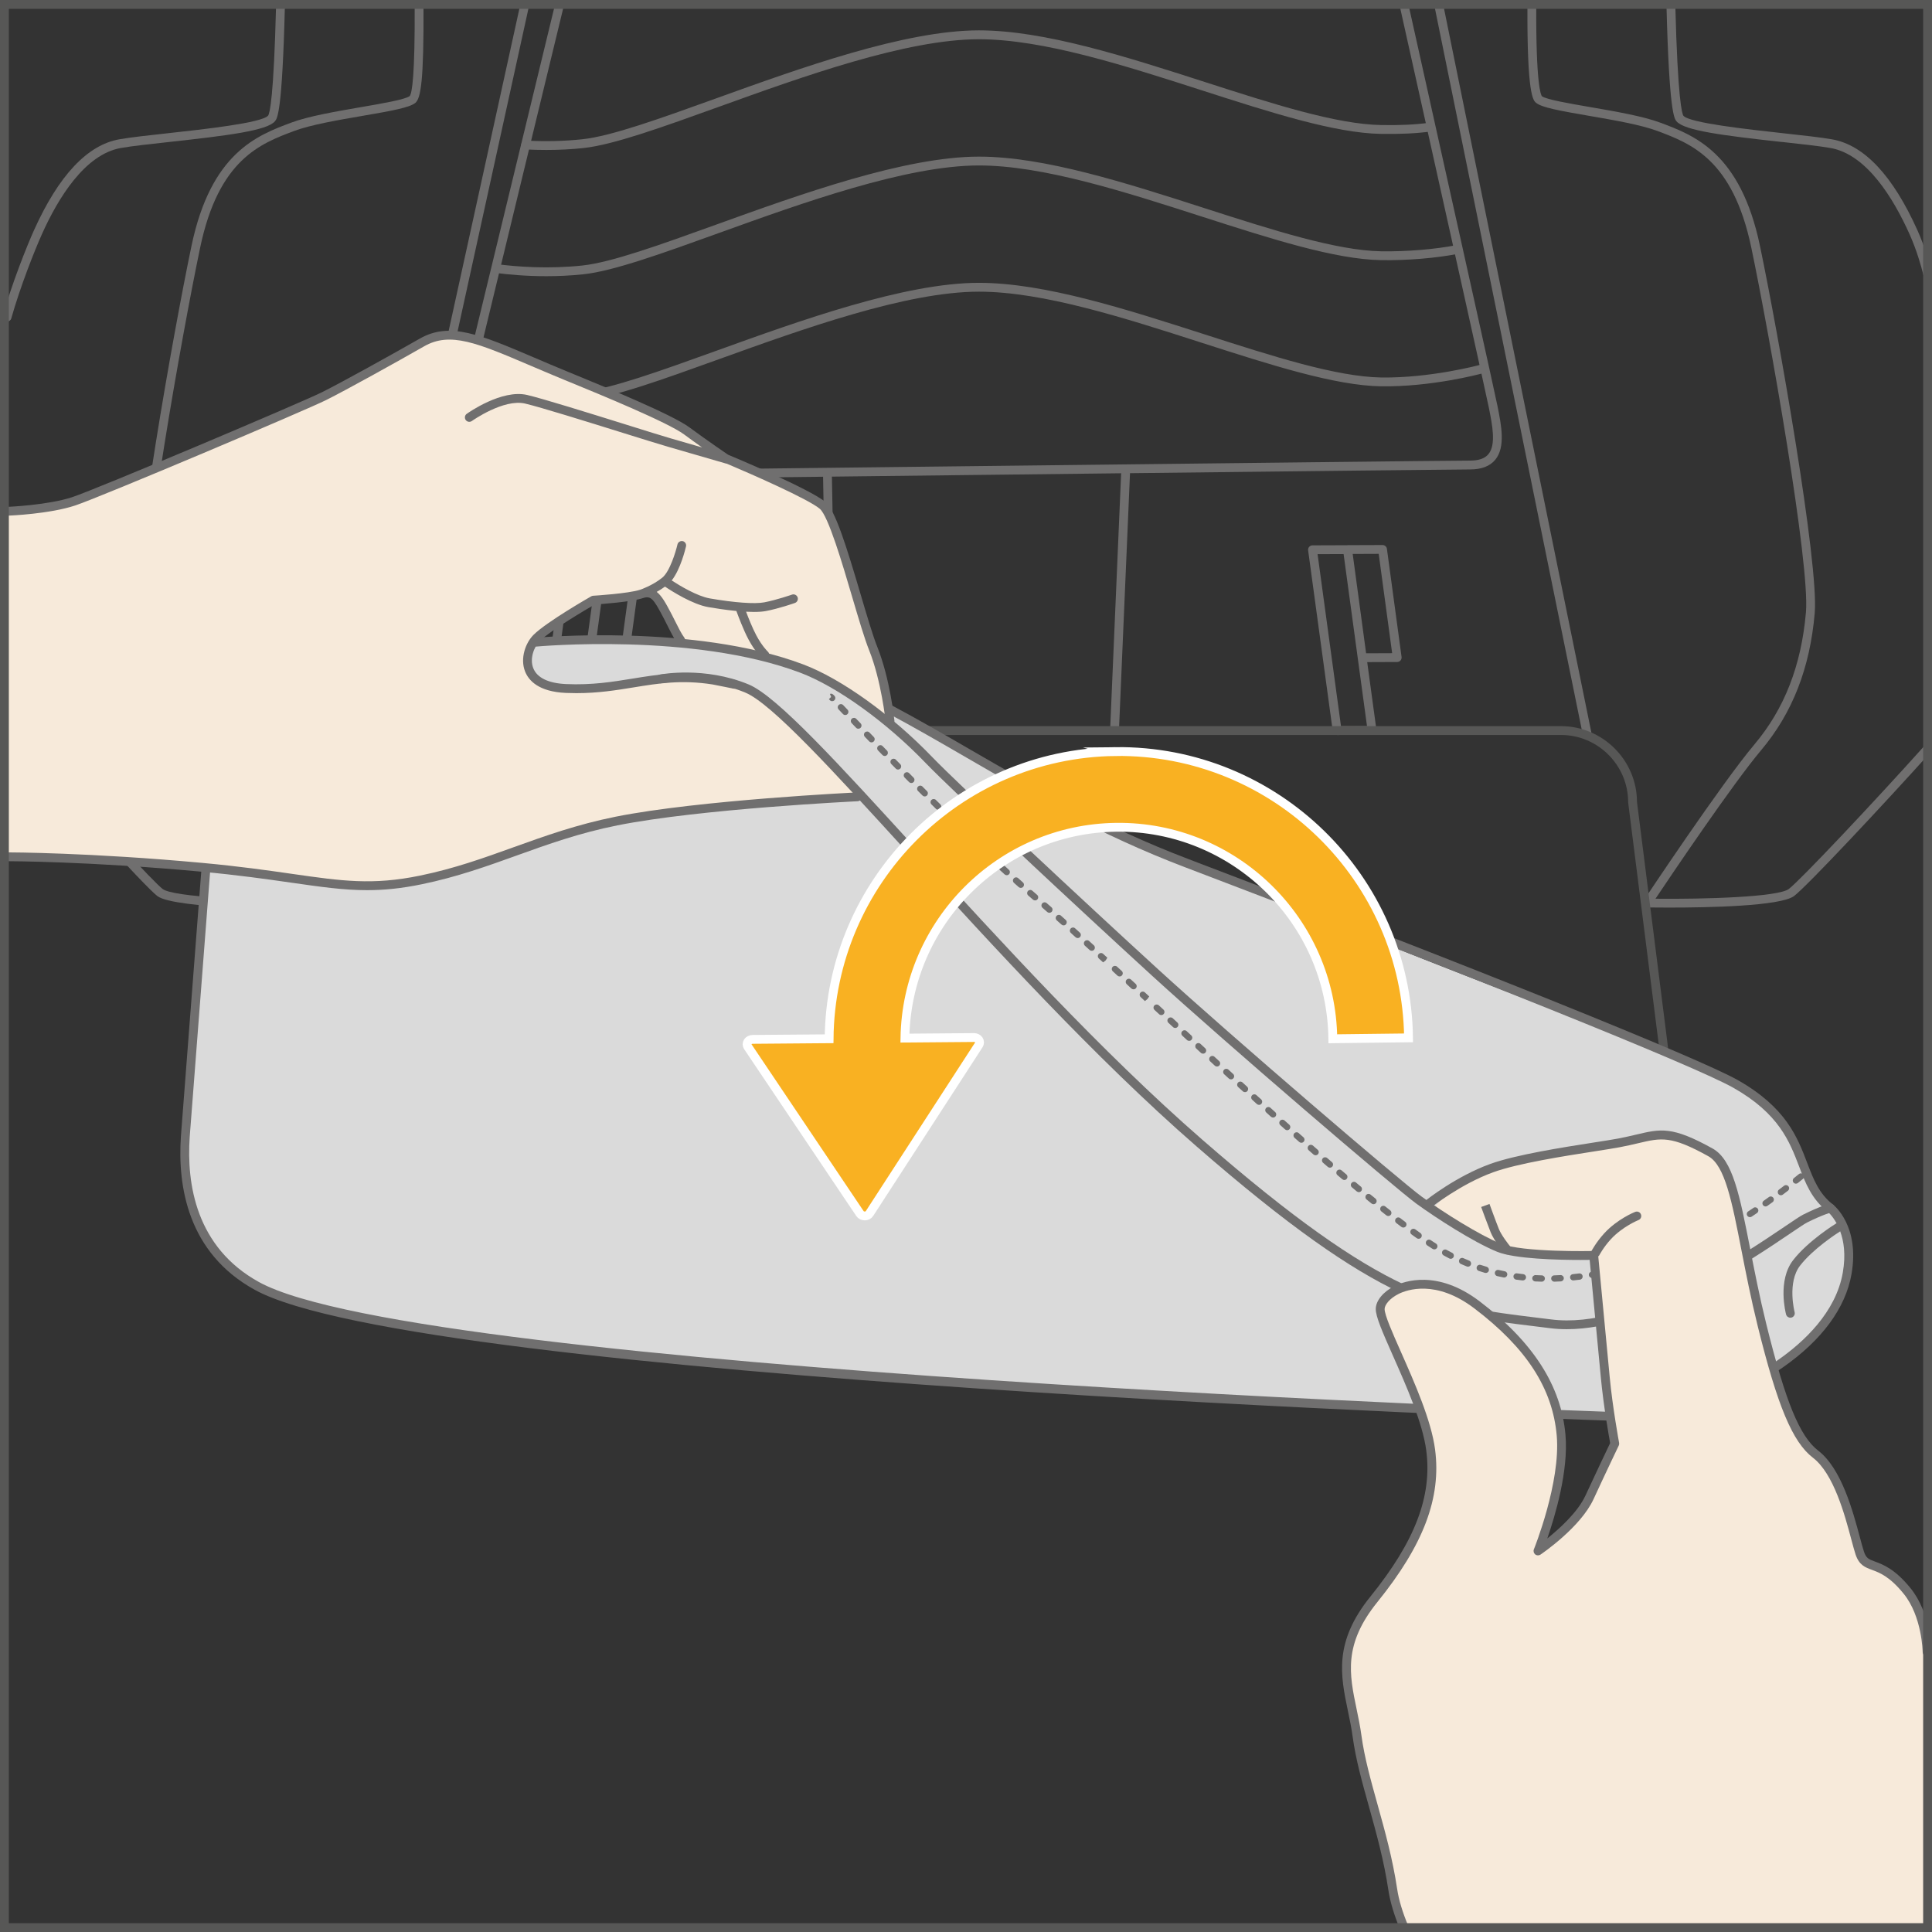 <?xml version="1.0" encoding="UTF-8"?>
<!DOCTYPE svg PUBLIC "-//W3C//DTD SVG 1.1//EN" "http://www.w3.org/Graphics/SVG/1.1/DTD/svg11.dtd">
<!-- Creator: CorelDRAW 2018 (64-Bit) -->
<svg xmlns="http://www.w3.org/2000/svg" xml:space="preserve" width="27.522mm" height="27.522mm" version="1.1" style="shape-rendering:geometricPrecision; text-rendering:geometricPrecision; image-rendering:optimizeQuality; fill-rule:evenodd; clip-rule:evenodd"
viewBox="0 0 1104.73 1104.73"
 xmlns:xlink="http://www.w3.org/1999/xlink">
 <rect x="0" y="0" width="1104.73" height="1104.73" fill="#333333" stroke="none"/>
 <defs>
  <style type="text/css">
   <![CDATA[
    .str1 {stroke:white;stroke-width:5.05;stroke-miterlimit:10}
    .str0 {stroke:#575756;stroke-width:5.05;stroke-linecap:round;stroke-linejoin:round;stroke-miterlimit:4}
    .fil1 {fill:none;fill-rule:nonzero}
    .fil5 {fill:#575756;fill-rule:nonzero}
    .fil0 {fill:#706F6F;fill-rule:nonzero}
    .fil2 {fill:#DADADA;fill-rule:nonzero}
    .fil3 {fill:#F7EADA;fill-rule:nonzero}
    .fil4 {fill:#F9B122;fill-rule:nonzero}
   ]]>
  </style>
 </defs>
 <g id="Слой_x0020_1">
  <path class="fil0" d="M112.71 425.74c-17.19,-20.42 -26.84,-45.13 -29.5,-75.57 -2.39,-27.67 20.8,-158.72 31.24,-208.57 10.58,-50.52 34.51,-59.49 53.74,-66.71 9.49,-3.55 25.25,-6.27 39.16,-8.65 17.01,-2.93 26.78,-4.72 30.1,-7.38 3.15,-2.52 4.93,-12.46 4.71,-55.81 -0.01,-1.4 -1.14,-2.52 -2.53,-2.52l-0.02 0c-1.38,0 -2.52,1.14 -2.5,2.55 0.2,39.65 -1.47,50.13 -2.82,51.84 -2.46,1.97 -15.93,4.29 -27.81,6.33 -14.12,2.44 -30.13,5.18 -40.06,8.91 -19.32,7.23 -45.76,17.16 -56.91,70.4 -10.48,50.06 -33.77,181.88 -31.32,210.04 2.75,31.51 12.77,57.15 30.65,78.39 16.26,19.3 55.41,71.14 66.63,86.06 -30.61,-0.2 -76.25,-2.08 -82.43,-6.7 -5.03,-3.78 -35.77,-37 -84.34,-91.16 -0.95,-1.03 -2.53,-1.12 -3.57,-0.2 -1.05,0.93 -1.13,2.53 -0.2,3.57 28.67,31.96 77.85,86.4 85.07,91.83 10.01,7.51 82.31,7.72 90.53,7.72 0.96,0 1.84,-0.54 2.26,-1.39 0.43,-0.86 0.33,-1.88 -0.24,-2.65 -0.51,-0.68 -50.78,-67.69 -69.85,-90.33z"/>
  <path class="fil0" d="M6.45 182.07c5.11,-18.13 13.34,-38.86 17.61,-48.37 9.16,-20.37 24.43,-45.43 45.04,-49.07 6.33,-1.12 16.78,-2.26 27.85,-3.47 33.52,-3.68 55.81,-6.49 60.27,-11.84 1.34,-1.61 4.16,-5 5.69,-66.06 0.03,-1.39 -1.08,-2.55 -2.46,-2.59 -1.42,-0.16 -2.56,1.08 -2.59,2.48 -1.32,52.65 -3.62,61.59 -4.53,62.94 -3.47,4.18 -36.93,7.85 -56.91,10.04 -11.16,1.22 -21.71,2.38 -28.19,3.52 -18.29,3.23 -34.7,20.72 -48.78,51.97 -4.33,9.64 -12.67,30.67 -17.87,49.07 -0.37,1.34 0.41,2.73 1.76,3.11 0.22,0.06 0.45,0.1 0.68,0.1 1.1,0 2.12,-0.74 2.44,-1.84z"/>
  <path class="fil0" d="M300.56 0.46c-1.37,-0.3 -2.72,0.57 -3.01,1.93l-94.21 429.24c-0.3,1.37 0.55,2.72 1.92,3.01 0.18,0.04 0.37,0.06 0.55,0.06 1.15,0 2.2,-0.81 2.45,-1.98l94.22 -429.24c0.3,-1.37 -0.57,-2.72 -1.93,-3.02z"/>
  <path class="fil0" d="M349.09 415.22l-14.88 -0.06 13.4 -98.34 14.87 0.07 -13.38 98.33zm-21.57 -98.5l14.88 0.06 -7.69 56.79 -14.88 -0.06 7.69 -56.79zm37.85 -4.88l-19.91 -0.07c-0.06,0 -0.1,-0.04 -0.17,-0.04l-19.97 -0.07c-1.19,-0.2 -2.34,0.92 -2.52,2.2l-8.35 61.84c-0.1,0.71 0.11,1.45 0.59,1.99 0.48,0.54 1.16,0.86 1.88,0.86l17.15 0.07 -5.27 38.71c-0.1,0.72 0.13,1.46 0.59,1.99 0.48,0.55 1.18,0.87 1.9,0.88l19.98 0.07 0 0c1.27,0 2.34,-0.92 2.5,-2.18l14.08 -103.39c0.1,-0.72 -0.11,-1.46 -0.59,-1.99 -0.48,-0.55 -1.18,-0.88 -1.9,-0.88z"/>
  <path class="fil0" d="M1100.04 426.88c-28.22,31.45 -70.75,76.61 -77.22,81.46 -6.16,4.62 -48.1,5.86 -76.21,5.56 9.69,-14.47 44.15,-65.6 60.41,-84.92 17.88,-21.24 27.91,-46.87 30.65,-78.39 2.45,-28.13 -20.84,-159.98 -31.32,-210.03 -11.13,-53.24 -37.59,-63.17 -56.91,-70.4 -9.93,-3.72 -25.94,-6.48 -40.06,-8.91 -11.87,-2.05 -25.34,-4.36 -27.71,-6.24 -0.58,-0.72 -3.46,-6.64 -3.23,-52.24 0.02,-1.4 -1.1,-2.54 -2.5,-2.55 -1.45,-0.02 -2.54,1.12 -2.54,2.52 -0.27,51.88 3.3,54.74 5.01,56.1 3.33,2.66 13.11,4.44 30.12,7.38 13.9,2.39 29.65,5.1 39.14,8.65 19.23,7.22 43.16,16.2 53.74,66.72 10.42,49.83 33.63,180.9 31.24,208.55 -2.65,30.45 -12.31,55.17 -29.49,75.57 -19.12,22.7 -62.89,88.59 -63.33,89.25 -0.51,0.77 -0.55,1.74 -0.12,2.56 0.44,0.82 1.27,1.33 2.19,1.34 1.7,0.03 6.39,0.1 12.73,0.1 21.85,0 63.45,-0.78 71.23,-6.61 7.39,-5.54 52.38,-53.64 77.95,-82.11 0.92,-1.05 0.85,-2.65 -0.2,-3.57 -1.04,-0.94 -2.64,-0.85 -3.57,0.18z"/>
  <path class="fil0" d="M1018.89 81.16c11.07,1.22 21.52,2.36 27.85,3.48 20.62,3.64 35.88,28.69 45.06,49.07 4.18,9.29 6.78,18.6 7.96,23.34 0.3,1.14 1.33,1.91 2.46,1.91 0.18,0 0.41,-0.03 0.61,-0.08 1.04,-0.26 1.78,-1.14 1.9,-2.15l0 -0.62 -0.06 -0.28c-1.23,-4.88 -3.92,-14.51 -8.27,-24.17 -14.06,-31.27 -30.47,-48.75 -48.79,-51.98 -6.48,-1.15 -17.02,-2.29 -28.18,-3.52 -19.98,-2.2 -53.44,-5.86 -56.88,-10 -0.72,-1.1 -3.2,-8.92 -4.59,-62.87 -0.04,-1.39 -1.09,-2.32 -2.59,-2.46 -1.39,0.04 -2.49,1.2 -2.46,2.59 1.56,60.93 4.47,64.44 5.72,65.94 4.46,5.34 26.75,8.14 60.25,11.83z"/>
  <path class="fil0" d="M825.14 2.26c-0.27,-1.36 -1.59,-2.25 -2.97,-1.97 -1.37,0.28 -2.27,1.61 -1.98,2.97l85.02 417.64c0.24,1.2 1.29,2.04 2.48,2.04 0.16,0 0.33,-0.03 0.5,-0.06 1.36,-0.28 2.25,-1.61 1.97,-2.97l-85 -417.66z"/>
  <path class="fil0" d="M781.15 373.56l-7.67 -56.8 14.87 -0.06 7.69 56.8 -14.88 0.06zm-14.36 41.66l-13.39 -98.34 14.88 -0.06 13.38 98.34 -14.87 0.06zm23.76 -103.57l0 0 -19.98 0.07c-0.06,0 -0.1,0.04 -0.15,0.04l-19.93 0.07c-0.73,0 -1.42,0.33 -1.9,0.86 -0.47,0.55 -0.69,1.29 -0.59,2.01l14.08 103.38c0.17,1.25 1.24,2.18 2.5,2.18l0 0 19.98 -0.09c0.73,0 1.42,-0.31 1.9,-0.86 0.48,-0.54 0.69,-1.27 0.59,-1.99l-5.27 -38.71 17.14 -0.07c0.73,0 1.43,-0.33 1.9,-0.86 0.48,-0.55 0.69,-1.29 0.61,-2.01l-8.38 -61.84c-0.16,-1.24 -1.23,-2.18 -2.49,-2.18z"/>
  <path class="fil0" d="M817.75 58.23l-12.45 -55.9c-0.3,-1.36 -1.64,-2.24 -3.01,-1.91 -1.36,0.3 -2.21,1.65 -1.91,3.02l12.44 55.89c17.29,77.61 36.86,165.56 38.56,173.99 1.95,9.81 4.18,20.94 -0.27,26.34 -2.04,2.49 -5.48,3.71 -10.49,3.71 -9.94,0 -148.39,1.61 -282.26,3.15 -133.86,1.56 -272.28,3.16 -282.19,3.16 -5.01,0 -8.45,-1.22 -10.51,-3.71 -4.43,-5.41 -2.21,-16.53 -0.24,-26.34 1.5,-7.56 19.15,-80.23 36.18,-150.51 7.29,-30.08 14.58,-60.14 20.7,-85.41 0.33,-1.34 -0.52,-2.72 -1.87,-3.05 -1.34,-0.33 -2.72,0.51 -3.05,1.87 -6.12,25.26 -13.39,55.32 -20.7,85.4 -17.84,73.56 -34.69,143.05 -36.22,150.71 -2.18,10.91 -4.66,23.28 1.3,30.55 3.02,3.68 7.88,5.55 14.4,5.55 7.75,0 93.59,-0.98 194.48,-2.14l2.67 145.81c0.04,1.38 1.16,2.48 2.53,2.48l0.04 0c1.4,-0.03 2.5,-1.19 2.49,-2.58l-2.68 -145.77c26.97,-0.33 54.94,-0.65 82.72,-0.96 27.76,-0.33 55.69,-0.65 82.66,-0.96l-6.27 146.12c-0.06,1.4 1.02,2.58 2.42,2.63l0.1 0c1.36,0 2.48,-1.06 2.53,-2.4l6.29 -146.4c100.89,-1.16 186.73,-2.14 194.46,-2.14 6.53,0 11.38,-1.87 14.4,-5.55 5.95,-7.26 3.5,-19.62 1.3,-30.56 -1.7,-8.47 -21.27,-96.44 -38.56,-174.07z"/>
  <path class="fil0" d="M849.06 210.48c-0.38,-1.34 -1.74,-2.16 -3.11,-1.77 -0.27,0.09 -28.02,7.53 -56.12,7.14 -25.72,-0.41 -62.21,-12.16 -100.84,-24.59 -45.13,-14.51 -91.79,-29.54 -129.25,-29.54 -42.38,0 -102.18,21.55 -150.21,38.88 -32.2,11.6 -60,21.62 -76.48,23.38 -34.81,3.72 -64.7,-3.48 -65,-3.55 -1.36,-0.34 -2.73,0.51 -3.06,1.85 -0.33,1.36 0.51,2.72 1.85,3.06 0.99,0.24 19.81,4.77 45.33,4.77 6.74,0 13.93,-0.31 21.39,-1.1 17.11,-1.83 45.17,-11.94 77.66,-23.66 47.68,-17.18 107.01,-38.57 148.51,-38.57 36.66,0 82.94,14.88 127.7,29.3 39.01,12.55 75.84,24.4 102.31,24.82 28.76,0.39 56.4,-6.98 57.55,-7.31 1.34,-0.37 2.14,-1.75 1.77,-3.1z"/>
  <path class="fil0" d="M283.34 156.04c7.49,0.98 17.56,1.89 29.03,1.89 6.67,0 13.82,-0.31 21.2,-1.09 17.1,-1.81 45.16,-11.94 77.65,-23.66 47.68,-17.18 107.01,-38.57 148.51,-38.57 36.66,0 82.94,14.9 127.7,29.3 39.01,12.55 75.84,24.41 102.31,24.84 14.88,0.24 31.42,-1.13 44.28,-3.67 1.38,-0.27 2.27,-1.59 2,-2.96 -0.27,-1.37 -1.63,-2.28 -2.96,-1.99 -12.54,2.46 -28.74,3.78 -43.23,3.57 -25.71,-0.43 -62.2,-12.17 -100.83,-24.59 -45.13,-14.53 -91.8,-29.55 -129.26,-29.55 -42.38,0 -102.18,21.55 -150.23,38.88 -32.19,11.61 -59.98,21.62 -76.48,23.38 -19.58,2.08 -37.48,0.72 -49.04,-0.78 -1.42,-0.17 -2.65,0.79 -2.83,2.18 -0.18,1.39 0.81,2.65 2.18,2.83z"/>
  <path class="fil0" d="M300.46 85.44c3.99,0.21 7.96,0.31 11.88,0.31 7.25,0 14.36,-0.36 21.23,-1.09 17.1,-1.81 45.16,-11.94 77.65,-23.65 47.68,-17.19 107.01,-38.57 148.51,-38.57 36.66,0 82.95,14.88 127.7,29.28 39,12.56 75.84,24.41 102.31,24.84 11.24,0.17 19.94,-0.25 28.35,-1.37 1.37,-0.18 2.35,-1.46 2.15,-2.85 -0.17,-1.37 -1.37,-2.38 -2.83,-2.17 -8.16,1.1 -16.72,1.53 -27.58,1.33 -25.71,-0.41 -62.2,-12.15 -100.83,-24.59 -45.13,-14.53 -91.8,-29.55 -129.26,-29.55 -42.38,0 -102.18,21.57 -150.23,38.88 -32.19,11.6 -59.98,21.62 -76.48,23.38 -10.32,1.1 -21.19,1.37 -32.3,0.76 -1.4,-0.04 -2.58,0.99 -2.67,2.38 -0.07,1.4 1.01,2.59 2.4,2.66z"/>
  <path class="fil1 str0" d="M921.47 749.73l-725.28 0c-22.5,0 -40.93,-40.06 -40.93,-62.56l28.87 -228.52c0,-22.5 18.41,-40.91 40.91,-40.91l667.55 0c22.5,0 40.92,18.41 40.92,40.91l28.87 228.52c0,22.5 -18.42,62.56 -40.92,62.56z"/>
  <path class="fil2" d="M921.49 809.87c0,0 -680.81,-22.86 -774.62,-74.57 -32.53,-17.93 -43.3,-50.52 -40.91,-85.4l13.23 -172.02c0,-22.5 55.97,-99.77 203.06,-112.24 141.95,-12.02 221.55,71.34 356.27,127.88 153.6,64.44 290.95,113.24 313.95,126.29 44.51,25.26 32.47,54.12 54.12,70.96 0,0 14.2,10.99 9.63,37.3 -9.63,55.34 -102.24,87.81 -134.72,81.79z"/>
  <path class="fil0" d="M1048.14 688.79c-8.06,-6.26 -11.15,-14.36 -14.73,-23.73 -5.68,-14.9 -12.12,-31.77 -39.71,-47.44 -22.21,-12.6 -151.45,-64.6 -314.3,-126.46 -48.16,-18.3 -86.8,-40.67 -124.17,-62.3 -15.6,-9.04 -30.35,-17.56 -45.35,-25.56 -1.23,-0.67 -2.76,-0.18 -3.42,1.05 -0.65,1.23 -0.18,2.76 1.05,3.41 14.92,7.96 29.62,16.45 45.19,25.48 37.54,21.74 76.37,44.21 124.92,62.66 162.62,61.77 291.57,113.64 313.59,126.14 26.01,14.75 32.1,30.74 37.48,44.83 3.68,9.67 7.18,18.79 16.32,25.91 0.24,0.18 2.75,2.38 5.14,6.67 -0.03,0.01 -0.06,0.01 -0.08,0.03 -0.65,0.4 -16.13,9.98 -24.74,21.06 -9.08,11.67 -4.26,30.27 -4.05,31.05 0.3,1.13 1.32,1.88 2.44,1.88 0.21,0 0.44,-0.03 0.65,-0.08 1.36,-0.37 2.15,-1.74 1.8,-3.09 -0.04,-0.17 -4.39,-16.95 3.16,-26.68 7.35,-9.43 20.54,-18.04 22.9,-19.54 2.04,5.57 3.29,13.21 1.49,23.58 -3.95,22.78 -22.45,39.85 -37.26,50.14 -31.98,22.26 -74.64,33.24 -94.89,29.55 -6.8,-0.23 -681.27,-23.42 -773.49,-74.26 -36.08,-19.9 -41.46,-56.13 -39.61,-82.99l11.85 -153.98c0.1,-1.4 -0.94,-2.61 -2.32,-2.72 -1.4,-0.07 -2.61,0.94 -2.72,2.32l-11.84 154.01c-1.95,28.36 3.77,66.6 42.2,87.78 93.28,51.43 747.94,73.96 775.39,74.85 2.69,0.5 5.76,0.75 9.18,0.75 22.94,0 60.38,-11.16 89.14,-31.16 22.36,-15.56 35.98,-34.03 39.35,-53.43 4.79,-27.5 -9.94,-39.24 -10.56,-39.72z"/>
  <path class="fil0" d="M628.24 545.53c-0.68,0.72 -0.63,1.87 0.1,2.55l2.42 2.22 1.46 -1.11 0.98 -1.56 -2.41 -2.21c-0.75,-0.68 -1.88,-0.62 -2.55,0.1z"/>
  <path class="fil0" d="M646.72 560.11c-0.72,-0.66 -1.88,-0.62 -2.55,0.12 -0.66,0.72 -0.62,1.87 0.12,2.55l2.63 2.45c0.35,0.31 0.79,0.47 1.23,0.47 0.49,0 0.96,-0.18 1.33,-0.57 0.68,-0.73 0.64,-1.87 -0.1,-2.55l-2.67 -2.46z"/>
  <path class="fil0" d="M638.76 552.76c-0.73,-0.67 -1.88,-0.62 -2.55,0.1 -0.68,0.73 -0.64,1.87 0.1,2.55l2.65 2.45c0.36,0.33 0.79,0.48 1.23,0.48 0.5,0 0.98,-0.18 1.33,-0.58 0.68,-0.72 0.64,-1.87 -0.1,-2.55l-2.66 -2.45z"/>
  <path class="fil0" d="M590.32 509.33c-0.75,-0.65 -1.9,-0.58 -2.55,0.17 -0.65,0.75 -0.58,1.88 0.17,2.55l2.73 2.38c0.34,0.3 0.77,0.44 1.19,0.44 0.5,0 1.01,-0.21 1.36,-0.62 0.65,-0.75 0.57,-1.9 -0.18,-2.55l-2.72 -2.36z"/>
  <path class="fil0" d="M652.14 567.57c-0.68,0.72 -0.64,1.87 0.08,2.55l2.46 2.3 1.42 -1.15 1.03 -1.5 -2.45 -2.28c-0.72,-0.68 -1.87,-0.65 -2.55,0.08z"/>
  <path class="fil0" d="M606.68 523.58c-0.73,-0.65 -1.88,-0.61 -2.55,0.14 -0.67,0.74 -0.61,1.88 0.14,2.55l2.69 2.39c0.34,0.31 0.76,0.47 1.2,0.47 0.49,0 0.99,-0.2 1.34,-0.59 0.67,-0.75 0.61,-1.89 -0.14,-2.55l-2.69 -2.41z"/>
  <path class="fil0" d="M614.77 530.82c-0.73,-0.67 -1.88,-0.61 -2.55,0.13 -0.67,0.73 -0.61,1.87 0.13,2.55l2.67 2.42c0.34,0.31 0.78,0.47 1.2,0.47 0.5,0 0.99,-0.2 1.34,-0.59 0.67,-0.73 0.63,-1.88 -0.12,-2.55l-2.68 -2.42z"/>
  <path class="fil0" d="M622.79 538.09c-0.73,-0.67 -1.88,-0.61 -2.55,0.13 -0.67,0.73 -0.61,1.88 0.13,2.55l2.66 2.42c0.34,0.33 0.78,0.48 1.22,0.48 0.5,0 0.98,-0.2 1.33,-0.58 0.67,-0.73 0.62,-1.88 -0.11,-2.55l-2.68 -2.45z"/>
  <path class="fil0" d="M598.5 516.4c-0.75,-0.65 -1.9,-0.58 -2.55,0.17 -0.65,0.76 -0.58,1.9 0.18,2.55l2.72 2.38c0.34,0.3 0.76,0.44 1.19,0.44 0.5,0 1.01,-0.21 1.36,-0.62 0.65,-0.75 0.58,-1.89 -0.17,-2.54l-2.73 -2.38z"/>
  <path class="fil0" d="M702.43 611.61c-0.75,-0.65 -1.88,-0.61 -2.55,0.12 -0.67,0.74 -0.61,1.89 0.12,2.55l2.67 2.44c0.34,0.33 0.78,0.47 1.22,0.47 0.5,0 0.98,-0.18 1.33,-0.58 0.67,-0.72 0.62,-1.87 -0.12,-2.53l-2.67 -2.46z"/>
  <path class="fil0" d="M710.43 618.92c-0.74,-0.67 -1.89,-0.61 -2.55,0.13 -0.67,0.73 -0.61,1.88 0.12,2.55l2.67 2.42c0.35,0.33 0.78,0.47 1.22,0.47 0.49,0 0.98,-0.18 1.33,-0.58 0.66,-0.73 0.62,-1.87 -0.12,-2.55l-2.67 -2.44z"/>
  <path class="fil0" d="M694.44 604.27c-0.72,-0.68 -1.88,-0.64 -2.55,0.11 -0.66,0.72 -0.62,1.87 0.12,2.54l2.65 2.45c0.35,0.33 0.79,0.47 1.22,0.47 0.49,0 0.98,-0.18 1.33,-0.58 0.68,-0.72 0.64,-1.87 -0.1,-2.54l-2.67 -2.45z"/>
  <path class="fil0" d="M662.62 574.85c-0.72,-0.67 -1.87,-0.62 -2.55,0.1 -0.68,0.72 -0.64,1.87 0.1,2.55l2.65 2.45c0.35,0.33 0.79,0.48 1.22,0.48 0.5,0 0.98,-0.2 1.33,-0.58 0.68,-0.73 0.64,-1.87 -0.1,-2.55l-2.65 -2.45z"/>
  <path class="fil0" d="M686.49 596.93c-0.72,-0.68 -1.88,-0.65 -2.55,0.08 -0.68,0.72 -0.64,1.87 0.08,2.55l2.66 2.46c0.34,0.33 0.78,0.47 1.22,0.47 0.49,0 0.98,-0.18 1.33,-0.58 0.68,-0.72 0.62,-1.87 -0.11,-2.53l-2.63 -2.45z"/>
  <path class="fil0" d="M670.57 582.22c-0.72,-0.67 -1.87,-0.62 -2.55,0.1 -0.68,0.72 -0.64,1.87 0.1,2.55l2.65 2.45c0.35,0.33 0.79,0.48 1.22,0.48 0.5,0 0.98,-0.2 1.33,-0.58 0.68,-0.73 0.64,-1.87 -0.1,-2.55l-2.65 -2.45z"/>
  <path class="fil0" d="M678.52 589.59c-0.72,-0.68 -1.88,-0.62 -2.55,0.12 -0.67,0.72 -0.62,1.87 0.11,2.53l2.65 2.45c0.34,0.33 0.78,0.47 1.22,0.47 0.5,0 0.98,-0.18 1.33,-0.58 0.68,-0.72 0.62,-1.87 -0.11,-2.53l-2.65 -2.45z"/>
  <path class="fil0" d="M504.68 426.63c-0.69,-0.71 -1.83,-0.73 -2.55,-0.04 -0.72,0.69 -0.74,1.84 -0.03,2.56l2.5 2.59c0.35,0.35 0.82,0.54 1.3,0.54 0.45,0 0.91,-0.17 1.26,-0.53 0.71,-0.69 0.72,-1.83 0.03,-2.55l-2.52 -2.58z"/>
  <path class="fil0" d="M718.46 626.22c-0.72,-0.68 -1.88,-0.63 -2.55,0.11 -0.66,0.72 -0.62,1.87 0.12,2.53l2.66 2.44c0.35,0.31 0.79,0.47 1.22,0.47 0.5,0 0.98,-0.2 1.34,-0.6 0.67,-0.73 0.61,-1.87 -0.12,-2.55l-2.67 -2.4z"/>
  <path class="fil0" d="M497.13 418.84c-0.69,-0.71 -1.83,-0.74 -2.55,-0.06 -0.72,0.69 -0.73,1.84 -0.04,2.56l2.51 2.61c0.35,0.36 0.83,0.55 1.3,0.55 0.44,0 0.9,-0.18 1.25,-0.53 0.72,-0.69 0.73,-1.83 0.04,-2.55l-2.5 -2.59z"/>
  <path class="fil0" d="M512.25 434.38c-0.68,-0.71 -1.84,-0.72 -2.55,-0.03 -0.71,0.69 -0.72,1.84 -0.03,2.55l2.54 2.58c0.34,0.37 0.82,0.55 1.29,0.55 0.45,0 0.9,-0.18 1.26,-0.52 0.71,-0.71 0.72,-1.84 0.01,-2.56l-2.52 -2.56z"/>
  <path class="fil0" d="M519.85 442.09c-0.69,-0.71 -1.84,-0.71 -2.55,-0.02 -0.71,0.69 -0.72,1.84 -0.02,2.55l2.54 2.58c0.35,0.34 0.82,0.53 1.29,0.53 0.45,0 0.92,-0.17 1.27,-0.53 0.69,-0.71 0.71,-1.84 0,-2.55l-2.53 -2.56z"/>
  <path class="fil0" d="M474.57 396.82l0.68 1.71 -1.28 1.24 0.55 0.59c0.35,0.38 0.83,0.58 1.32,0.58 0.44,0 0.88,-0.17 1.23,-0.5 0.72,-0.68 0.76,-1.83 0.08,-2.55 -0.81,-0.86 -1.43,-1.54 -2.59,-1.09z"/>
  <path class="fil0" d="M582.22 502.15c-0.75,-0.67 -1.9,-0.61 -2.55,0.14 -0.67,0.74 -0.61,1.89 0.14,2.55l2.69 2.41c0.35,0.31 0.76,0.45 1.2,0.45 0.5,0 0.99,-0.2 1.35,-0.59 0.66,-0.75 0.61,-1.88 -0.14,-2.55l-2.69 -2.41z"/>
  <path class="fil0" d="M489.61 411.03c-0.69,-0.71 -1.83,-0.74 -2.55,-0.06 -0.72,0.69 -0.73,1.84 -0.04,2.56l2.49 2.61c0.35,0.37 0.83,0.55 1.3,0.55 0.45,0 0.91,-0.17 1.25,-0.51 0.72,-0.69 0.75,-1.83 0.06,-2.55l-2.51 -2.61z"/>
  <path class="fil0" d="M482.14 403.18c-0.68,-0.72 -1.83,-0.75 -2.55,-0.07 -0.72,0.68 -0.75,1.83 -0.07,2.55l2.49 2.63c0.35,0.37 0.83,0.57 1.32,0.57 0.44,0 0.89,-0.17 1.23,-0.51 0.72,-0.68 0.75,-1.83 0.07,-2.55l-2.49 -2.62z"/>
  <path class="fil0" d="M566.29 487.51c-0.72,-0.68 -1.85,-0.65 -2.55,0.08 -0.68,0.72 -0.63,1.87 0.09,2.55l2.65 2.46c0.34,0.33 0.79,0.48 1.22,0.48 0.49,0 0.98,-0.18 1.33,-0.57 0.68,-0.73 0.64,-1.87 -0.1,-2.55l-2.64 -2.46z"/>
  <path class="fil0" d="M574.22 494.88c-0.72,-0.67 -1.88,-0.62 -2.55,0.1 -0.68,0.73 -0.64,1.87 0.1,2.55l2.67 2.45c0.34,0.31 0.78,0.47 1.2,0.47 0.51,0 0.99,-0.18 1.34,-0.58 0.68,-0.73 0.63,-1.88 -0.12,-2.55l-2.65 -2.44z"/>
  <path class="fil0" d="M558.45 480.07c-0.71,-0.68 -1.85,-0.65 -2.55,0.06 -0.69,0.72 -0.67,1.87 0.06,2.55l2.62 2.49c0.34,0.33 0.79,0.5 1.23,0.5 0.48,0 0.96,-0.18 1.32,-0.55 0.68,-0.72 0.65,-1.87 -0.07,-2.56l-2.61 -2.48z"/>
  <path class="fil0" d="M527.49 449.77c-0.71,-0.71 -1.84,-0.71 -2.55,0 -0.71,0.71 -0.71,1.84 0,2.55l2.56 2.56c0.34,0.34 0.81,0.53 1.26,0.53 0.47,0 0.94,-0.18 1.27,-0.54 0.71,-0.71 0.71,-1.84 0,-2.55l-2.55 -2.55z"/>
  <path class="fil0" d="M550.63 472.56c-0.71,-0.69 -1.87,-0.66 -2.55,0.04 -0.69,0.72 -0.68,1.85 0.04,2.55l2.61 2.52c0.35,0.34 0.81,0.51 1.24,0.51 0.47,0 0.95,-0.18 1.3,-0.55 0.69,-0.72 0.66,-1.87 -0.06,-2.56l-2.59 -2.51z"/>
  <path class="fil0" d="M535.16 457.41c-0.71,-0.69 -1.84,-0.69 -2.55,0.01 -0.71,0.71 -0.69,1.85 0.01,2.55l2.56 2.54c0.35,0.35 0.82,0.52 1.27,0.52 0.47,0 0.94,-0.18 1.28,-0.54 0.71,-0.71 0.69,-1.85 -0.02,-2.55l-2.56 -2.53z"/>
  <path class="fil0" d="M542.87 465c-0.71,-0.68 -1.84,-0.68 -2.55,0.03 -0.69,0.71 -0.68,1.85 0.03,2.55l2.58 2.54c0.35,0.34 0.81,0.51 1.26,0.51 0.47,0 0.95,-0.18 1.29,-0.54 0.69,-0.72 0.69,-1.87 -0.03,-2.56l-2.58 -2.52z"/>
  <path class="fil0" d="M993.62 696.59c-1,0.64 -2.01,1.26 -3.04,1.88 -0.85,0.53 -1.12,1.63 -0.59,2.48 0.34,0.57 0.93,0.88 1.54,0.88 0.33,0 0.65,-0.1 0.94,-0.27 1.03,-0.63 2.07,-1.27 3.1,-1.92 0.83,-0.53 1.09,-1.65 0.55,-2.49 -0.52,-0.84 -1.64,-1.08 -2.49,-0.55z"/>
  <path class="fil0" d="M934.41 721.47c-1.13,0.33 -2.28,0.65 -3.46,0.98 -0.95,0.26 -1.51,1.25 -1.26,2.21 0.21,0.81 0.95,1.33 1.74,1.33 0.16,0 0.31,-0.01 0.47,-0.07 1.19,-0.31 2.35,-0.65 3.51,-0.98 0.95,-0.28 1.5,-1.29 1.23,-2.24 -0.28,-0.96 -1.32,-1.53 -2.24,-1.23z"/>
  <path class="fil0" d="M913.54 726.51c-1.18,0.21 -2.34,0.44 -3.53,0.64 -0.99,0.17 -1.64,1.09 -1.47,2.08 0.15,0.88 0.92,1.5 1.78,1.5 0.08,0 0.2,-0.01 0.3,-0.03 1.2,-0.21 2.39,-0.43 3.58,-0.64 0.98,-0.18 1.63,-1.13 1.45,-2.11 -0.18,-0.98 -1.11,-1.63 -2.11,-1.45z"/>
  <path class="fil0" d="M924.03 724.24c-1.16,0.28 -2.32,0.55 -3.48,0.82 -0.98,0.22 -1.59,1.19 -1.37,2.15 0.2,0.83 0.93,1.4 1.75,1.4 0.14,0 0.27,-0.01 0.4,-0.03 1.2,-0.28 2.38,-0.55 3.55,-0.83 0.96,-0.24 1.56,-1.22 1.33,-2.18 -0.24,-0.96 -1.22,-1.57 -2.18,-1.33z"/>
  <path class="fil0" d="M944.7 718.29l-3.44 1.09c-0.94,0.31 -1.46,1.33 -1.16,2.3 0.26,0.75 0.96,1.24 1.73,1.24 0.18,0 0.37,-0.03 0.55,-0.08l3.43 -1.12c0.96,-0.3 1.47,-1.33 1.16,-2.26 -0.3,-0.95 -1.32,-1.49 -2.26,-1.16z"/>
  <path class="fil0" d="M954.93 714.85l-3.43 1.18c-0.94,0.31 -1.45,1.34 -1.12,2.3 0.27,0.75 0.96,1.2 1.71,1.2 0.2,0 0.4,-0.02 0.58,-0.09l3.43 -1.17c0.94,-0.31 1.43,-1.34 1.12,-2.3 -0.33,-0.94 -1.32,-1.46 -2.29,-1.12z"/>
  <path class="fil0" d="M870.97 728.56c-1.17,-0.13 -2.34,-0.27 -3.51,-0.44 -1,-0.18 -1.89,0.55 -2.04,1.53 -0.14,0.99 0.54,1.91 1.53,2.06 1.22,0.17 2.42,0.31 3.64,0.45 0.07,0 0.13,0 0.2,0 0.91,0 1.7,-0.69 1.8,-1.61 0.1,-0.98 -0.63,-1.87 -1.62,-1.98z"/>
  <path class="fil0" d="M892.39 729.1l-0.1 0c-1.19,0.07 -2.38,0.11 -3.56,0.16 -1,0.01 -1.78,0.85 -1.75,1.84 0.03,0.98 0.82,1.77 1.8,1.77l0.06 0c1.22,-0.04 2.45,-0.1 3.65,-0.16 0.99,-0.06 1.76,-0.9 1.7,-1.91 -0.06,-0.95 -0.85,-1.7 -1.8,-1.7z"/>
  <path class="fil0" d="M902.95 728.16c-1.18,0.15 -2.36,0.28 -3.56,0.41 -0.99,0.1 -1.71,0.98 -1.6,1.98 0.1,0.92 0.88,1.61 1.78,1.61 0.07,0 0.14,0 0.2,-0.02 1.2,-0.12 2.42,-0.25 3.62,-0.41 0.98,-0.13 1.68,-1.03 1.56,-2.01 -0.11,-0.99 -0.95,-1.66 -2.01,-1.57z"/>
  <path class="fil0" d="M881.61 729.26c-1.18,-0.03 -2.35,-0.07 -3.54,-0.14 -0.99,-0.04 -1.85,0.71 -1.91,1.7 -0.06,0.99 0.71,1.85 1.7,1.91 1.23,0.07 2.45,0.12 3.67,0.14l0.04 0c0.98,0 1.79,-0.78 1.8,-1.77 0.03,-0.99 -0.76,-1.81 -1.75,-1.84z"/>
  <path class="fil0" d="M1020.12 678.04l-2.86 2.16c-0.81,0.61 -0.96,1.73 -0.37,2.54 0.35,0.47 0.89,0.72 1.45,0.72 0.38,0 0.76,-0.13 1.09,-0.37l2.89 -2.2c0.79,-0.61 0.95,-1.73 0.34,-2.53 -0.6,-0.78 -1.73,-0.94 -2.54,-0.33z"/>
  <path class="fil0" d="M965.15 711.37c-0.77,0.28 -1.52,0.54 -2.27,0.79l-1.08 0.35c-0.95,0.31 -1.46,1.33 -1.16,2.28 0.25,0.76 0.96,1.23 1.71,1.23 0.2,0 0.38,-0.02 0.57,-0.09l1.09 -0.35c0.79,-0.27 1.59,-0.54 2.4,-0.83 0.92,-0.34 1.4,-1.39 1.06,-2.32 -0.34,-0.92 -1.34,-1.43 -2.32,-1.06z"/>
  <path class="fil0" d="M1011.46 684.49c-0.95,0.68 -1.93,1.37 -2.92,2.08 -0.83,0.58 -1.02,1.7 -0.45,2.52 0.35,0.49 0.92,0.76 1.47,0.76 0.37,0 0.72,-0.1 1.05,-0.33 1.02,-0.71 2.01,-1.43 2.96,-2.12 0.81,-0.58 0.99,-1.71 0.41,-2.5 -0.59,-0.82 -1.73,-1.01 -2.52,-0.41z"/>
  <path class="fil0" d="M1031.14 671.6c-0.62,-0.77 -1.77,-0.88 -2.53,-0.24 -0.02,0 -1.02,0.83 -2.81,2.26 -0.78,0.63 -0.91,1.76 -0.28,2.54 0.35,0.44 0.88,0.68 1.4,0.68 0.4,0 0.79,-0.13 1.13,-0.4 1.83,-1.46 2.85,-2.31 2.85,-2.31 0.77,-0.62 0.88,-1.77 0.24,-2.53z"/>
  <path class="fil0" d="M1002.62 690.68l-2.99 2.01c-0.84,0.54 -1.05,1.67 -0.5,2.5 0.34,0.51 0.92,0.79 1.5,0.79 0.34,0 0.68,-0.1 0.99,-0.3l3.01 -2.03c0.83,-0.57 1.05,-1.69 0.48,-2.5 -0.57,-0.82 -1.69,-1.04 -2.5,-0.48z"/>
  <path class="fil0" d="M974.93 707.15c-1.06,0.53 -2.14,1.04 -3.22,1.52 -0.91,0.41 -1.32,1.47 -0.91,2.38 0.3,0.68 0.96,1.06 1.64,1.06 0.26,0 0.51,-0.04 0.75,-0.16 1.09,-0.49 2.21,-1.02 3.33,-1.56 0.89,-0.44 1.26,-1.53 0.82,-2.42 -0.45,-0.9 -1.52,-1.26 -2.42,-0.82z"/>
  <path class="fil0" d="M984.4 702.13c-1.03,0.59 -2.08,1.18 -3.13,1.74 -0.88,0.48 -1.2,1.57 -0.72,2.45 0.33,0.6 0.95,0.94 1.59,0.94 0.28,0 0.58,-0.07 0.86,-0.21 1.08,-0.58 2.12,-1.18 3.19,-1.78 0.88,-0.5 1.16,-1.59 0.68,-2.46 -0.49,-0.86 -1.6,-1.18 -2.46,-0.67z"/>
  <path class="fil0" d="M742.61 647.9c-0.73,-0.67 -1.88,-0.59 -2.55,0.16 -0.65,0.75 -0.58,1.88 0.17,2.55l2.71 2.39c0.34,0.3 0.77,0.45 1.19,0.45 0.49,0 0.99,-0.21 1.34,-0.61 0.66,-0.75 0.59,-1.88 -0.16,-2.55l-2.71 -2.39z"/>
  <path class="fil0" d="M767.1 669.21c-0.77,-0.64 -1.9,-0.54 -2.55,0.21 -0.64,0.78 -0.54,1.91 0.22,2.55l2.76 2.32c0.33,0.3 0.74,0.44 1.16,0.44 0.51,0 1.01,-0.22 1.36,-0.64 0.65,-0.76 0.55,-1.91 -0.2,-2.55l-2.76 -2.34z"/>
  <path class="fil0" d="M783.7 683.08c-0.78,-0.61 -1.91,-0.51 -2.55,0.25 -0.62,0.78 -0.51,1.91 0.27,2.55l2.81 2.28c0.34,0.27 0.73,0.41 1.13,0.41 0.53,0 1.05,-0.23 1.42,-0.68 0.62,-0.76 0.49,-1.91 -0.27,-2.53l-2.81 -2.28z"/>
  <path class="fil0" d="M758.91 662.17c-0.75,-0.63 -1.89,-0.58 -2.55,0.17 -0.65,0.76 -0.58,1.89 0.18,2.55l2.73 2.36c0.34,0.3 0.76,0.44 1.18,0.44 0.51,0 1,-0.21 1.36,-0.62 0.65,-0.75 0.57,-1.9 -0.18,-2.55l-2.72 -2.35z"/>
  <path class="fil0" d="M860.44 726.93c-1.14,-0.22 -2.31,-0.48 -3.47,-0.75 -0.95,-0.24 -1.94,0.38 -2.17,1.34 -0.22,0.98 0.37,1.94 1.35,2.17 1.2,0.28 2.39,0.54 3.58,0.78 0.13,0.01 0.24,0.03 0.35,0.03 0.85,0 1.6,-0.59 1.77,-1.45 0.2,-0.98 -0.44,-1.94 -1.42,-2.12z"/>
  <path class="fil0" d="M734.51 640.69c-0.75,-0.65 -1.89,-0.58 -2.55,0.16 -0.65,0.75 -0.59,1.88 0.16,2.55l2.69 2.39c0.36,0.31 0.77,0.47 1.2,0.47 0.5,0 0.99,-0.21 1.34,-0.61 0.67,-0.74 0.61,-1.88 -0.14,-2.55l-2.71 -2.41z"/>
  <path class="fil0" d="M750.74 655.05c-0.75,-0.65 -1.89,-0.58 -2.55,0.16 -0.65,0.75 -0.59,1.88 0.16,2.55l2.72 2.39c0.35,0.3 0.76,0.44 1.2,0.44 0.5,0 0.99,-0.21 1.35,-0.61 0.66,-0.75 0.58,-1.9 -0.16,-2.55l-2.72 -2.38z"/>
  <path class="fil0" d="M726.49 633.47c-0.75,-0.67 -1.88,-0.62 -2.55,0.11 -0.66,0.74 -0.62,1.88 0.12,2.55l2.69 2.44c0.34,0.3 0.78,0.45 1.2,0.45 0.49,0 0.99,-0.2 1.34,-0.59 0.67,-0.74 0.61,-1.88 -0.14,-2.55l-2.67 -2.41z"/>
  <path class="fil0" d="M775.39 676.19c-0.77,-0.64 -1.9,-0.54 -2.55,0.21 -0.64,0.76 -0.54,1.91 0.22,2.55l2.77 2.32c0.34,0.28 0.75,0.41 1.16,0.41 0.51,0 1.02,-0.21 1.38,-0.65 0.63,-0.76 0.53,-1.91 -0.24,-2.53l-2.76 -2.31z"/>
  <path class="fil0" d="M840.06 720.83c-1.09,-0.45 -2.18,-0.91 -3.27,-1.39 -0.9,-0.41 -1.98,0 -2.38,0.92 -0.41,0.91 0,1.97 0.92,2.38 1.12,0.49 2.24,0.96 3.37,1.43 0.21,0.1 0.45,0.13 0.68,0.13 0.71,0 1.39,-0.41 1.67,-1.12 0.37,-0.92 -0.07,-1.97 -0.99,-2.35z"/>
  <path class="fil0" d="M827.22 714.7c-0.86,-0.49 -1.97,-0.15 -2.45,0.71 -0.47,0.88 -0.16,1.97 0.72,2.45 1.08,0.59 2.15,1.16 3.21,1.73 0.27,0.12 0.55,0.2 0.84,0.2 0.63,0 1.27,-0.35 1.6,-0.99 0.45,-0.88 0.11,-1.97 -0.78,-2.42 -1.05,-0.54 -2.1,-1.09 -3.14,-1.67z"/>
  <path class="fil0" d="M850.11 724.36c-1.13,-0.34 -2.26,-0.69 -3.4,-1.06 -0.94,-0.31 -1.95,0.18 -2.28,1.14 -0.31,0.95 0.2,1.97 1.14,2.28 1.16,0.39 2.34,0.75 3.48,1.1 0.18,0.06 0.35,0.07 0.53,0.07 0.78,0 1.5,-0.49 1.73,-1.27 0.28,-0.95 -0.25,-1.97 -1.2,-2.25z"/>
  <path class="fil0" d="M792.13 689.88c-0.78,-0.63 -1.91,-0.5 -2.53,0.28 -0.62,0.77 -0.49,1.91 0.28,2.54l2.85 2.25c0.33,0.25 0.72,0.38 1.1,0.38 0.55,0 1.08,-0.24 1.43,-0.69 0.62,-0.78 0.47,-1.91 -0.31,-2.54l-2.82 -2.22z"/>
  <path class="fil0" d="M800.65 696.52c-0.79,-0.62 -1.92,-0.48 -2.53,0.31 -0.61,0.79 -0.47,1.94 0.33,2.53 0.96,0.75 1.94,1.49 2.9,2.21 0.33,0.24 0.69,0.35 1.08,0.35 0.55,0 1.09,-0.24 1.45,-0.72 0.59,-0.79 0.44,-1.93 -0.37,-2.52 -0.94,-0.71 -1.89,-1.43 -2.85,-2.17z"/>
  <path class="fil0" d="M819.03 709.73l-0.94 -0.61c-0.82,-0.54 -1.94,-0.3 -2.49,0.54 -0.54,0.84 -0.3,1.97 0.54,2.49l0.91 0.6c0.71,0.47 1.43,0.93 2.14,1.38 0.3,0.18 0.64,0.27 0.96,0.27 0.59,0 1.19,-0.3 1.53,-0.83 0.53,-0.83 0.27,-1.95 -0.57,-2.49 -0.69,-0.43 -1.39,-0.88 -2.08,-1.34z"/>
  <path class="fil0" d="M809.29 702.97c-0.81,-0.58 -1.94,-0.43 -2.52,0.4 -0.59,0.81 -0.41,1.93 0.4,2.52 0.99,0.72 1.98,1.43 2.96,2.12 0.31,0.23 0.68,0.33 1.05,0.33 0.55,0 1.12,-0.27 1.46,-0.75 0.58,-0.82 0.39,-1.94 -0.43,-2.52 -0.96,-0.68 -1.92,-1.37 -2.91,-2.1z"/>
  <path class="fil3" d="M4.92 489.91c0,0 45.71,0 110.66,6.02 64.95,6.02 84.2,15.63 125.09,7.21 40.89,-8.41 68.56,-26.45 111.86,-33.67 43.3,-7.22 135.92,-15.63 135.92,-15.63 0,0 -30.08,-32.48 -38.49,-42.1 -8.43,-9.63 -21.65,-19.26 -35.49,-22.26 -33.25,-7.23 -63.16,7.82 -90.81,4.22 -27.67,-3.61 -24.08,-21.65 -16.85,-28.87 7.22,-7.22 32.48,-21.65 32.48,-21.65 0,0 20.45,-1.2 27.67,-3.61 7.21,-2.41 10.58,2.36 13.82,10.22 3.01,7.29 8.43,18.04 8.43,18.04 0,0 20.6,0.44 43.9,6.02 42.71,10.22 75.78,37.89 75.78,37.89 0,0 -2.4,-22.86 -9.63,-40.91 -7.21,-18.04 -20.44,-74.57 -28.86,-81.79 -8.43,-7.21 -61.79,-28.94 -61.79,-28.94 0,0 -9.65,-10.69 -17.38,-15.11 -18.95,-10.83 -87.72,-39.24 -87.72,-39.24 0,0 -44.21,-18.04 -58.64,-11.72 -15.59,6.81 -47.52,26.45 -59.54,32.47 -12.04,6.02 -128.7,55.34 -143.15,60.14 -14.43,4.82 -39.69,6.02 -39.69,6.02l2.41 197.27z"/>
  <path class="fil0" d="M501.64 369.9c-2.51,-6.29 -5.85,-17.59 -9.38,-29.54 -8.31,-28.17 -14.63,-48.47 -20.19,-53.23 -8.63,-7.41 -54.22,-26.52 -55.72,-27.1 -0.1,-0.07 -11.14,-7.52 -22.23,-15.72 -9.87,-7.29 -47.76,-22.84 -65.97,-30.32l-3.81 -1.56c-6.81,-2.81 -13.03,-5.45 -18.74,-7.9 -31.26,-13.32 -48.48,-20.67 -65.58,-10.9 -15.45,8.83 -44.22,24.81 -55.81,30.6 -11.94,5.98 -128.32,55.18 -142.8,60.01 -13.92,4.63 -36.82,5.58 -37.04,5.58 -1.39,0.06 -2.48,1.23 -2.42,2.63 0.06,1.39 1,2.56 2.62,2.41 0.96,-0.03 23.83,-0.96 38.45,-5.83 14.56,-4.84 131.48,-54.28 143.47,-60.28 11.82,-5.9 40.14,-21.65 56.05,-30.73 14.91,-8.53 30.35,-1.94 61.08,11.17 5.74,2.44 11.97,5.1 18.79,7.92l3.82 1.56c16.61,6.82 55.52,22.78 64.89,29.71 3.58,2.65 7.12,5.2 10.36,7.48l-17.87 -5.17c-4.84,-1.41 -14.6,-4.44 -25.81,-7.96 -21.16,-6.6 -47.48,-14.81 -56.4,-16.89 -14.47,-3.38 -33.71,10.21 -34.52,10.79 -1.13,0.81 -1.39,2.38 -0.58,3.53 0.81,1.12 2.36,1.38 3.51,0.58 0.18,-0.12 18.14,-12.86 30.45,-9.97 8.73,2.04 34.96,10.22 56.03,16.79 11.27,3.51 21.06,6.57 25.93,7.97l33.23 9.63 0.03 -0.06c13.96,5.88 46.89,20.35 53.3,25.85 4.87,4.18 12.84,31.14 18.63,50.84 3.57,12.08 6.94,23.48 9.55,29.99 7,17.49 9.43,40.58 9.44,40.81 0.14,1.3 1.25,2.26 2.52,2.26 0.08,0 0.17,0 0.26,-0.01 1.38,-0.14 2.39,-1.37 2.25,-2.76 -0.1,-0.98 -2.52,-24.02 -9.79,-42.18z"/>
  <path class="fil0" d="M490.15 453.11c-0.89,0.04 -90.36,4.34 -138.11,13.88 -22.17,4.45 -40.52,11.05 -58.27,17.43 -17.38,6.26 -33.79,12.18 -53.6,16.26 -27.19,5.59 -44.49,3.11 -73.13,-0.99 -14.1,-2.03 -30.09,-4.31 -51.25,-6.27 -64.32,-5.95 -110.44,-6.02 -110.89,-6.02 -1.4,0 -2.52,1.12 -2.52,2.52 0,1.4 1.12,2.53 2.52,2.53 0.45,0 46.33,0.06 110.44,6 21.01,1.94 36.94,4.22 50.98,6.23 17,2.44 30.06,4.32 43.56,4.32 9.69,0 19.58,-0.96 31.29,-3.38 20.18,-4.15 37.53,-10.41 54.3,-16.44 17.57,-6.33 35.74,-12.87 57.55,-17.23 47.38,-9.47 136.46,-13.75 137.36,-13.79 1.38,-0.06 2.46,-1.25 2.4,-2.63 -0.07,-1.4 -1.27,-2.55 -2.65,-2.41z"/>
  <path class="fil0" d="M390.4 309.44c-1.33,-0.3 -2.72,0.52 -3.03,1.9 -0.95,4.11 -4.38,15.55 -8.74,19.03 -5.56,4.46 -12.39,6.78 -12.44,6.8 -6.83,2.28 -26.82,3.47 -27.02,3.48 -0.4,0.03 -0.78,0.14 -1.11,0.33 -1.05,0.61 -25.64,14.68 -33.01,22.06 -4.52,4.52 -7.75,13.35 -4.84,20.83 2.04,5.25 7.76,11.67 23.35,12.35 2.08,0.08 4.08,0.13 6.05,0.13 12.39,0 22.71,-1.67 32.74,-3.3 14.1,-2.3 27.43,-4.46 45.13,-1.67 1.08,0.17 4.17,0.81 6.96,1.38 2.24,0.47 4.26,0.88 5.03,1.02 1.37,0.21 2.69,-0.68 2.91,-2.05 0.24,-1.39 -0.68,-2.69 -2.05,-2.93 -0.74,-0.11 -2.72,-0.52 -4.86,-0.98 -2.9,-0.59 -6.11,-1.26 -7.21,-1.43 -18.51,-2.92 -32.22,-0.69 -46.73,1.67 -11.36,1.84 -23.09,3.74 -37.75,3.1 -10.2,-0.44 -16.72,-3.6 -18.87,-9.14 -2.06,-5.28 0.27,-11.98 3.71,-15.42 6.35,-6.34 27.85,-18.87 31.44,-20.94 3.51,-0.23 20.9,-1.43 27.71,-3.7 4.4,-1.46 5.94,0.54 11.21,10.51l0.79 1.5c0.54,1.03 1.18,2.29 1.84,3.64 1.83,3.64 3.88,7.76 5.62,9.98 0.88,1.09 2.46,1.28 3.56,0.41 1.09,-0.87 1.27,-2.45 0.41,-3.54 -1.42,-1.81 -3.44,-5.86 -5.07,-9.11 -0.68,-1.38 -1.32,-2.69 -1.9,-3.75l-0.78 -1.49c-2.67,-5.08 -4.97,-9.32 -7.94,-11.67 1.53,-0.85 3.15,-1.85 4.74,-3.01 4.05,2.72 15.76,10.15 24.78,11.72 3.54,0.61 9.7,1.6 16.04,2.21 1.05,2.86 3.95,10.69 6.96,16.34 3.77,7.07 7.43,10.46 7.59,10.6 0.48,0.44 1.09,0.65 1.7,0.65 0.68,0 1.36,-0.27 1.85,-0.82 0.95,-1.02 0.88,-2.62 -0.14,-3.55 -0.03,-0.03 -3.23,-3.03 -6.55,-9.26 -2.25,-4.23 -4.53,-10 -5.86,-13.54 1.51,0.07 3.01,0.13 4.44,0.13 2.58,0 4.95,-0.14 6.88,-0.51 7.32,-1.37 16.23,-4.48 16.59,-4.62 1.32,-0.45 2.01,-1.9 1.56,-3.22 -0.47,-1.32 -1.89,-2 -3.21,-1.56 -0.1,0.04 -8.94,3.11 -15.88,4.42 -5.48,1.04 -17.11,0.18 -31.12,-2.25 -7.29,-1.28 -17.25,-7.31 -21.79,-10.27 5.04,-6.39 7.84,-17.98 8.18,-19.46 0.31,-1.36 -0.54,-2.72 -1.9,-3.03z"/>
  <path class="fil0" d="M1049.04 690.17c-0.34,-1.35 -1.71,-2.16 -3.06,-1.83 -0.2,0.06 -5.2,1.33 -14.96,6.21 -1.7,0.86 -5.03,3.11 -10.08,6.53 -23.96,16.21 -87.51,59.39 -134.01,53.37l-9.65 -1.19c-51.25,-6.26 -85.12,-10.4 -189.89,-101.66 -57.7,-50.25 -116.4,-114.6 -163.57,-166.31 -44.48,-48.74 -79.59,-87.24 -95.74,-93.93 -25.06,-10.39 -49.8,-5.85 -50.84,-5.64 -1.37,0.26 -2.26,1.59 -2.01,2.96 0.27,1.37 1.6,2.28 2.96,1.99 0.24,-0.03 24.27,-4.48 47.95,5.34 15.11,6.26 49.89,44.39 93.94,92.68 47.27,51.8 106.07,116.27 163.99,166.71 105.93,92.28 140.42,96.49 192.59,102.86l9.62 1.19c3.14,0.4 6.33,0.59 9.6,0.59 46.94,0 105.08,-39.36 127.88,-54.8 4.53,-3.06 8.1,-5.48 9.5,-6.19 9.19,-4.59 13.88,-5.8 13.93,-5.82 1.35,-0.34 2.17,-1.73 1.83,-3.07z"/>
  <path class="fil3" d="M802.59 1101.49c-2.8,-6.8 -5.15,-14.03 -6.19,-20.98 -5.01,-33.39 -16.83,-61.34 -20.45,-87.79 -3.61,-26.46 -15.65,-46.92 9.62,-78.19 25.26,-31.27 36.09,-57.73 32.48,-85.4 -3.61,-27.67 -28.87,-70.97 -28.87,-80.59 0,-9.63 25.26,-25.26 55.34,-2.41 30.06,22.86 45.69,46.92 48.12,74.57 2.39,27.67 -13.24,66.15 -13.24,66.15 0,0 22.26,-15.02 29.47,-30.67 7.22,-15.63 14.44,-30.67 14.44,-30.67 0,0 -4.81,-36.08 -6.63,-55.32 -1.71,-18.28 -6,-52.34 -6,-52.34 0,0 -28.88,4.13 -48.71,-3.07 -13.1,-4.76 -43.3,-22.78 -43.3,-22.78 0,0 9.47,-12.36 25.25,-19.84 15.9,-7.55 38.13,-10.21 51.12,-12.63 21.43,-3.99 60.75,-21.65 86.61,4.82 12.12,12.4 11.43,30.06 23.47,82.38 10.14,44.15 21.55,75.94 33.08,84.81 15.63,12.02 21.65,45.71 25.26,56.54 3.6,10.82 11.43,2.39 27.06,21.65 11.27,13.88 10.22,33.67 10.22,33.67l0.25 158.17 -298.39 -0.07z"/>
  <path class="fil0" d="M1092.45 908.12c-8.94,-11 -15.73,-13.51 -20.23,-15.18 -3.62,-1.33 -5.14,-1.88 -6.39,-5.68 -0.69,-2.07 -1.47,-4.97 -2.38,-8.4 -3.92,-14.63 -10.45,-39.12 -23.75,-49.35 -10.63,-8.18 -18.71,-27.85 -29.76,-72.57 -3.85,-15.59 -6.68,-30.12 -9.19,-42.93 -5.99,-30.64 -9.94,-50.88 -21.49,-57.29 -23.05,-12.8 -29.51,-11.3 -43.73,-7.93 -2.99,0.69 -6.33,1.49 -10.29,2.24 -3.17,0.6 -8.06,1.36 -13.89,2.27 -17.76,2.77 -44.6,6.96 -59.27,12.27 -19.34,7.01 -36.1,20.28 -36.79,20.84 -1.09,0.86 -1.28,2.46 -0.4,3.56 0.86,1.09 2.46,1.26 3.54,0.4 0.17,-0.13 16.82,-13.34 35.37,-20.05 14.19,-5.14 40.75,-9.29 58.33,-12.02 5.89,-0.92 10.83,-1.7 14.06,-2.31 4.04,-0.76 7.46,-1.56 10.51,-2.28 13.28,-3.14 18.78,-4.43 40.12,7.42 9.49,5.28 13.48,25.64 18.97,53.85 2.52,12.87 5.38,27.46 9.26,43.19 11.37,45.96 19.93,66.39 31.59,75.36 11.92,9.18 18.2,32.64 21.93,46.66 0.95,3.54 1.76,6.54 2.46,8.68 2.04,6.09 5.47,7.36 9.44,8.82 4.22,1.57 10,3.68 18.05,13.62 10.56,13 10.86,33.11 10.87,33.31 0,1.39 1.14,2.5 2.52,2.5l0.02 0c1.4,-0.01 2.52,-1.15 2.5,-2.55 0,-0.88 -0.3,-22.05 -11.99,-36.45z"/>
  <path class="fil0" d="M934.99 692.97c-0.41,0.15 -10.15,4.06 -17.67,12.25 -4.67,5.1 -7.26,10.05 -7.38,10.27 -0.41,0.82 -0.31,1.75 0.16,2.49l-1.34 0.11c0,0 4.82,50.52 6.63,69.77 1.46,15.61 4.58,33.34 5.3,37.3 -1.53,3.22 -7.82,16.37 -14.11,29.98 -4.38,9.51 -14.84,18.97 -21.82,24.55 4.47,-12.91 12.19,-38.7 10.39,-59.21 -2.45,-28.13 -18.51,-53.11 -49.09,-76.37 -24.28,-18.46 -43.29,-11.4 -48.53,-8.81 -6.6,3.27 -10.86,8.47 -10.86,13.21 0,4.31 3.54,12.53 9.81,26.68 7.58,17.09 17.01,38.36 19.07,54.25 3.41,26.17 -6.44,51.91 -31.94,83.49 -21.05,26.07 -17.08,45.1 -12.89,65.27 1.01,4.78 2.04,9.74 2.73,14.85 1.77,12.96 5.45,26.18 9.38,40.19 4.17,15.02 8.52,30.55 11.07,47.65 1.01,6.63 3.24,14.13 6.67,22.32 0.37,0.88 1.17,1.43 2.06,1.53l0.55 0c0.23,-0.03 0.47,-0.09 0.71,-0.19 1.29,-0.53 1.89,-2.01 1.35,-3.3 -3.27,-7.79 -5.4,-14.88 -6.33,-21.1 -2.61,-17.42 -6.98,-33.09 -11.21,-48.26 -3.85,-13.82 -7.51,-26.89 -9.22,-39.51 -0.72,-5.29 -1.78,-10.34 -2.79,-15.22 -4.12,-19.77 -7.67,-36.85 11.87,-61.05 26.44,-32.72 36.64,-59.66 33.02,-87.31 -2.17,-16.61 -11.76,-38.24 -19.47,-55.65 -4.83,-10.89 -9.38,-21.17 -9.38,-24.63 0,-2.32 2.77,-6.06 8.06,-8.68 4.59,-2.28 21.27,-8.39 43.23,8.3 29.8,22.64 44.78,45.77 47.13,72.78 2.32,26.73 -12.9,64.61 -13.06,64.98 -0.43,1.03 -0.11,2.21 0.73,2.91 0.88,0.71 2.1,0.74 3.02,0.13 0.94,-0.62 22.92,-15.61 30.35,-31.71 7.21,-15.62 14.41,-30.63 14.41,-30.63 0.24,-0.5 0.31,-1.04 0.21,-1.57 -0.03,-0.2 -3.75,-20.29 -5.38,-37.65 -1.67,-17.89 -5.94,-62.72 -6.54,-68.99 0.2,-0.18 0.44,-0.33 0.57,-0.6 0.03,-0.04 2.4,-4.6 6.61,-9.18 6.71,-7.29 15.72,-10.93 15.82,-10.97 1.29,-0.51 1.93,-1.97 1.4,-3.27 -0.51,-1.3 -1.95,-1.91 -3.27,-1.41z"/>
  <path class="fil0" d="M861.96 717.3c0.57,0 1.15,-0.18 1.61,-0.58 1.08,-0.88 1.22,-2.48 0.34,-3.55 -1.45,-1.73 -5.47,-6.98 -6.83,-10.38 -1.8,-4.49 -5.38,-14.36 -5.38,-14.36l-4.76 1.73c0,0 3.64,9.97 5.45,14.51 1.92,4.81 7.38,11.44 7.6,11.72 0.51,0.59 1.23,0.91 1.95,0.91z"/>
  <path class="fil0" d="M911.21 715.33c-0.41,0.01 -40.66,0.9 -53.26,-4.25 -11.95,-4.88 -32.12,-17.48 -45.03,-26.85 -11.62,-8.41 -108.37,-91.28 -150.74,-130.02 -41.58,-38.01 -114.13,-105.72 -129.19,-121.38 -23.05,-23.98 -51.98,-44.75 -73.72,-52.93 -62.36,-23.51 -152.38,-15.28 -153.29,-15.2 -1.38,0.14 -2.4,1.38 -2.26,2.76 0.13,1.39 1.39,2.4 2.75,2.27 0.9,-0.07 89.74,-8.21 151.04,14.9 21.07,7.94 49.28,28.23 71.83,51.71 15.14,15.72 87.81,83.55 129.43,121.59 42.45,38.81 139.51,121.92 151.19,130.39 10.89,7.9 32.16,21.74 46.08,27.44 10.11,4.13 34.93,4.69 47.61,4.69 4.33,0 7.25,-0.07 7.69,-0.08 1.39,-0.03 2.49,-1.19 2.45,-2.58 -0.03,-1.4 -1.11,-2.27 -2.58,-2.46z"/>
  <path class="fil4" d="M637.74 429.75c-90.2,1.09 -162.86,74.44 -163.65,164.22l-5.51 0.04 -38.25 0.31c-1.13,0.03 -2.18,0.55 -2.75,1.42 -0.55,0.86 -0.54,1.93 0.03,2.77l64.11 95.4c0.58,0.85 1.63,1.37 2.76,1.37 1.14,0 2.18,-0.54 2.73,-1.42l62.51 -96.44c0.55,-0.87 0.54,-1.94 -0.03,-2.79 -0.57,-0.85 -1.63,-1.37 -2.75,-1.36l-37.57 0.31 -1.93 0.01c1.01,-65.97 54.43,-119.74 120.8,-120.55 67.49,-0.82 123.07,53.43 123.87,120.93l43.3 -0.52c-1.1,-91.38 -76.34,-164.81 -167.7,-163.71z"/>
  <path class="fil1 str1" d="M637.74 429.75c-90.2,1.09 -162.86,74.44 -163.65,164.22l-5.51 0.04 -38.25 0.31c-1.13,0.03 -2.18,0.55 -2.75,1.42 -0.55,0.86 -0.54,1.93 0.03,2.77l64.11 95.4c0.58,0.85 1.63,1.37 2.76,1.37 1.14,0 2.18,-0.54 2.73,-1.42l62.51 -96.44c0.55,-0.87 0.54,-1.94 -0.03,-2.79 -0.57,-0.85 -1.63,-1.37 -2.75,-1.36l-37.57 0.31 -1.93 0.01c1.01,-65.97 54.43,-119.74 120.8,-120.55 67.49,-0.82 123.07,53.43 123.87,120.93l43.3 -0.52c-1.1,-91.38 -76.34,-164.81 -167.7,-163.71z"/>
  <path class="fil5" d="M-0 1104.73l1104.73 0 0 -1104.73 -1104.73 0 0 1104.73zm5.05 -1099.68l1094.62 0 0 1094.64 -1094.62 0 0 -1094.64z"/>
 </g>
</svg>
